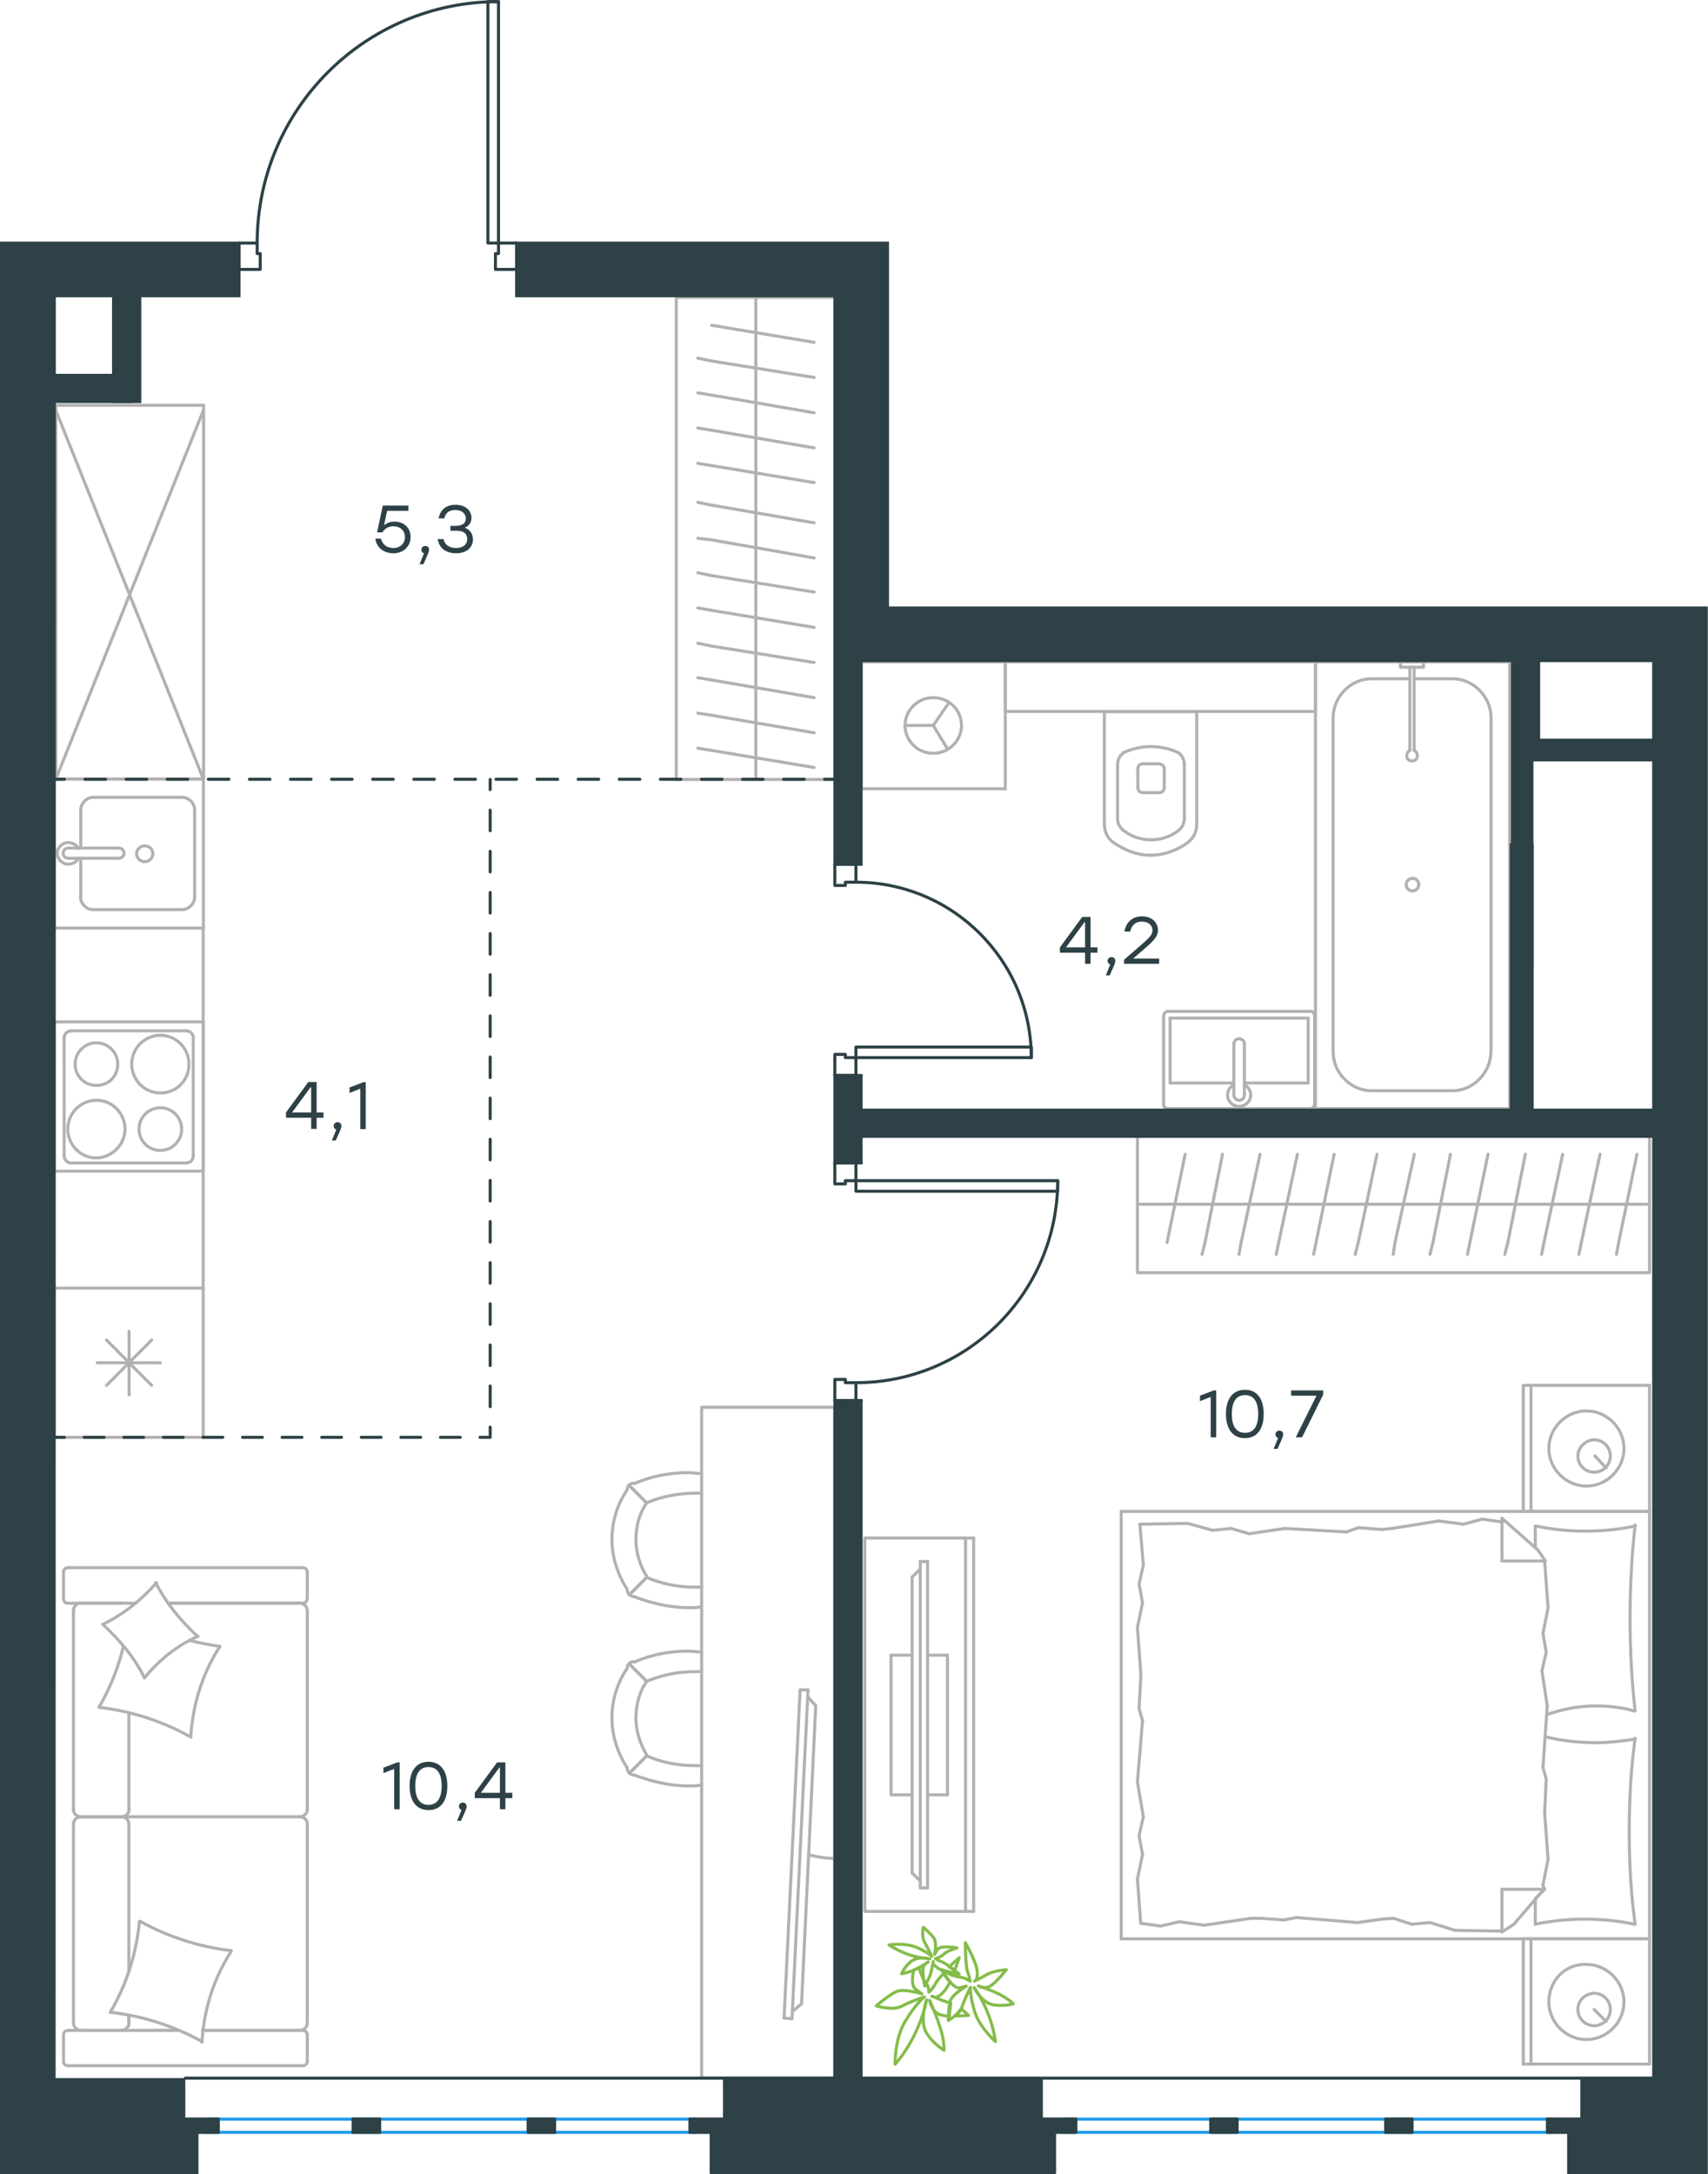 <?xml version="1.0" encoding="utf-8"?>
<!-- Generator: Adobe Illustrator 26.5.0, SVG Export Plug-In . SVG Version: 6.00 Build 0)  -->
<svg version="1.1" id="Слой_1" xmlns="http://www.w3.org/2000/svg" xmlns:xlink="http://www.w3.org/1999/xlink" x="0px" y="0px"
	 viewBox="0 0 841.5 1070.8" style="enable-background:new 0 0 841.5 1070.8;" xml:space="preserve">
<style type="text/css">
	.st0{fill:none;stroke:#B2B1B0;stroke-width:1.5;stroke-linecap:round;stroke-linejoin:round;stroke-miterlimit:22.926;}
	.st1{fill:none;stroke:#1D9CEB;stroke-width:1.5;stroke-linecap:round;stroke-linejoin:round;stroke-miterlimit:22.926;}
	.st2{fill:none;stroke:#2D4146;stroke-width:1.5;stroke-linecap:round;stroke-linejoin:round;stroke-miterlimit:22.926;}
	.st3{fill:none;stroke:#2D4146;stroke-width:1.5;stroke-linecap:round;stroke-linejoin:round;}
	.st4{fill:none;stroke:#2D4146;stroke-width:1.5;stroke-linecap:round;stroke-linejoin:round;stroke-dasharray:10.123,10.123;}
	.st5{fill:none;stroke:#2D4146;stroke-width:1.5;stroke-linecap:round;stroke-linejoin:round;stroke-dasharray:9.75,9.75;}
	.st6{fill:none;stroke:#2D4146;stroke-width:1.5;stroke-linecap:round;stroke-linejoin:round;stroke-dasharray:10.13,10.13;}
	.st7{fill:#2D4146;}
	.st8{fill:none;stroke:#84BC4A;stroke-width:1.5;stroke-linecap:round;stroke-linejoin:round;stroke-miterlimit:22.926;}
</style>
<g>
	<line class="st0" x1="812.7" y1="954.9" x2="812.7" y2="1016.6"/>
	<line class="st0" x1="750.5" y1="1016.6" x2="750.5" y2="954.9"/>
	<line class="st0" x1="750.5" y1="954.9" x2="812.7" y2="954.9"/>
	<line class="st0" x1="812.7" y1="1016.6" x2="750.5" y2="1016.6"/>
	<line class="st0" x1="785.4" y1="989.7" x2="791.3" y2="995.6"/>
	<line class="st0" x1="754.3" y1="1016.6" x2="754.3" y2="954.9"/>
	<path class="st0" d="M763.1,986c0,10.1,8.4,18.5,18.5,18.5s18.5-8.4,18.5-18.5s-8.4-18.5-18.5-18.5
		C771.1,967.1,763.1,975.5,763.1,986z"/>
	<path class="st0" d="M777.4,989.7c0,4.6,3.8,8,8,8c4.6,0,8-3.8,8-8c0-4.6-3.8-8-8-8C781.2,981.8,777.4,985.1,777.4,989.7z"/>
	<line class="st0" x1="812.7" y1="744.4" x2="812.7" y2="954.9"/>
	<line class="st0" x1="756.4" y1="762.2" x2="756.4" y2="751.6"/>
	<line class="st0" x1="761" y1="930.5" x2="740" y2="930.5"/>
	<line class="st0" x1="756.4" y1="935.1" x2="761" y2="930.5"/>
	<line class="st0" x1="552.4" y1="744.4" x2="812.7" y2="744.4"/>
	<line class="st0" x1="740" y1="951.5" x2="740" y2="930.5"/>
	<line class="st0" x1="812.7" y1="954.9" x2="552.4" y2="954.9"/>
	<line class="st0" x1="740" y1="747.8" x2="757.6" y2="763.3"/>
	<line class="st0" x1="757.6" y1="763.3" x2="761.4" y2="768.8"/>
	<line class="st0" x1="756.4" y1="947.7" x2="756.4" y2="935.5"/>
	<line class="st0" x1="761" y1="768.8" x2="740" y2="768.8"/>
	<line class="st0" x1="761" y1="930.1" x2="745.9" y2="947.7"/>
	<line class="st0" x1="745.9" y1="947.7" x2="740" y2="951.5"/>
	<line class="st0" x1="740" y1="747.8" x2="740" y2="768.8"/>
	<line class="st0" x1="561.2" y1="841.5" x2="562.1" y2="825.1"/>
	<line class="st0" x1="563.3" y1="894.8" x2="560.4" y2="877.6"/>
	<line class="st0" x1="562.9" y1="913.3" x2="561.2" y2="904.1"/>
	<line class="st0" x1="561.2" y1="904.1" x2="563.3" y2="894.8"/>
	<line class="st0" x1="562.9" y1="847.4" x2="561.2" y2="841.5"/>
	<line class="st0" x1="560.4" y1="877.6" x2="562.9" y2="847.4"/>
	<line class="st0" x1="562" y1="947.3" x2="560.4" y2="925.5"/>
	<line class="st0" x1="560.4" y1="925.5" x2="562.9" y2="913.3"/>
	<line class="st0" x1="563.3" y1="770.9" x2="561.6" y2="750.7"/>
	<line class="st0" x1="562.9" y1="789.4" x2="561.2" y2="780.1"/>
	<line class="st0" x1="561.2" y1="780.1" x2="563.3" y2="770.9"/>
	<line class="st0" x1="562.1" y1="825.1" x2="560.4" y2="801.6"/>
	<line class="st0" x1="560.4" y1="801.6" x2="562.9" y2="789.4"/>
	<line class="st0" x1="552.4" y1="744.4" x2="552.4" y2="954.9"/>
	<path class="st0" d="M805.6,842.7c-1.7-15.1-2.5-30.2-2.5-45.8c0-15.1,0.8-30.7,2.5-45.8"/>
	<path class="st0" d="M762,844.5c8.4-2.9,15.9-4.3,24.7-4.3c6.3,0,12.6,0.8,18.5,2.5"/>
	<path class="st0" d="M805.6,751.6c-8,1.7-16.4,2.5-24.4,2.5c-8.4,0-16.4-0.8-24.4-2.5"/>
	<path class="st0" d="M805.6,856.6c-6.3,0.8-12.6,1.7-18.5,1.7c-8.8,0-17.2-0.8-25.7-2.9"/>
	<line class="st0" x1="686.6" y1="944.8" x2="680.7" y2="945.2"/>
	<line class="st0" x1="704.6" y1="946.9" x2="695.4" y2="947.7"/>
	<line class="st0" x1="695.4" y1="947.7" x2="686.6" y2="944.8"/>
	<line class="st0" x1="740" y1="951.1" x2="716.8" y2="950.7"/>
	<line class="st0" x1="716.8" y1="950.7" x2="704.6" y2="946.9"/>
	<line class="st0" x1="632.7" y1="945.6" x2="621.4" y2="944.8"/>
	<line class="st0" x1="680.7" y1="945.2" x2="668.9" y2="946.9"/>
	<line class="st0" x1="638.6" y1="944.4" x2="632.7" y2="945.6"/>
	<line class="st0" x1="668.9" y1="946.9" x2="638.6" y2="944.4"/>
	<line class="st0" x1="621.4" y1="944.8" x2="616.3" y2="944.8"/>
	<line class="st0" x1="581" y1="946.5" x2="571.7" y2="948.6"/>
	<line class="st0" x1="571.7" y1="948.6" x2="562.5" y2="947.3"/>
	<line class="st0" x1="616.3" y1="944.8" x2="593.2" y2="948.2"/>
	<line class="st0" x1="593.2" y1="948.2" x2="581" y2="946.5"/>
	<line class="st0" x1="615.5" y1="755.4" x2="621.4" y2="754.5"/>
	<line class="st0" x1="597.4" y1="753.7" x2="606.6" y2="752.8"/>
	<line class="st0" x1="606.6" y1="752.8" x2="615.5" y2="755.4"/>
	<line class="st0" x1="561.6" y1="750.7" x2="585.2" y2="750.3"/>
	<line class="st0" x1="585.2" y1="750.3" x2="597.4" y2="753.7"/>
	<line class="st0" x1="669.3" y1="752.4" x2="680.7" y2="753.3"/>
	<line class="st0" x1="621.4" y1="754.5" x2="633.1" y2="752.8"/>
	<line class="st0" x1="663.4" y1="754.5" x2="669.3" y2="752.4"/>
	<line class="st0" x1="633.1" y1="752.8" x2="663.4" y2="754.5"/>
	<line class="st0" x1="680.7" y1="753.3" x2="685.7" y2="752.8"/>
	<line class="st0" x1="739.5" y1="749.5" x2="740.4" y2="749.5"/>
	<line class="st0" x1="721" y1="750.7" x2="730.3" y2="748.2"/>
	<line class="st0" x1="730.3" y1="748.2" x2="739.5" y2="749.5"/>
	<line class="st0" x1="685.7" y1="752.8" x2="708.8" y2="749.1"/>
	<line class="st0" x1="708.8" y1="749.1" x2="721" y2="750.7"/>
	<path class="st0" d="M805.6,947.7c-2.1-15.1-2.9-30.2-2.9-45.8c0-15.1,0.8-30.7,2.9-45.8"/>
	<path class="st0" d="M756.4,947.7c8-1.7,16.4-2.5,24.4-2.5c8.4,0,16.4,0.8,24.4,2.5"/>
	<line class="st0" x1="761.8" y1="876.3" x2="761" y2="892.7"/>
	<line class="st0" x1="759.7" y1="823" x2="762.3" y2="840.2"/>
	<line class="st0" x1="760.2" y1="804.5" x2="761.8" y2="813.7"/>
	<line class="st0" x1="761.8" y1="813.7" x2="759.7" y2="823"/>
	<line class="st0" x1="760.2" y1="870.5" x2="761.8" y2="876.3"/>
	<line class="st0" x1="762.3" y1="840.2" x2="760.2" y2="870.5"/>
	<line class="st0" x1="761" y1="768.8" x2="762.7" y2="791.9"/>
	<line class="st0" x1="762.7" y1="791.9" x2="760.2" y2="804.5"/>
	<line class="st0" x1="760.2" y1="928.4" x2="760.6" y2="930.5"/>
	<line class="st0" x1="761" y1="892.7" x2="762.7" y2="915.8"/>
	<line class="st0" x1="762.7" y1="915.8" x2="760.2" y2="928.4"/>
	<line class="st0" x1="812.7" y1="682.3" x2="812.7" y2="744.4"/>
	<line class="st0" x1="750.5" y1="744.4" x2="750.5" y2="682.3"/>
	<line class="st0" x1="750.9" y1="682.3" x2="812.7" y2="682.3"/>
	<line class="st0" x1="812.7" y1="744.4" x2="750.9" y2="744.4"/>
	<line class="st0" x1="785.8" y1="717.1" x2="791.3" y2="723"/>
	<line class="st0" x1="754.3" y1="744.4" x2="754.3" y2="682.3"/>
	<path class="st0" d="M763.1,713.4c0,10.1,8.4,18.5,18.5,18.5s18.5-8.4,18.5-18.5s-8.4-18.5-18.5-18.5S763.1,703.3,763.1,713.4z"/>
	<path class="st0" d="M777.4,717.1c0,4.6,3.8,8,8,8c4.6,0,8-3.8,8-8c0-4.6-3.8-8-8-8C781.2,709.2,777.4,712.9,777.4,717.1z"/>
</g>
<g>
	<g>
		<line class="st0" x1="475.7" y1="941.4" x2="475.7" y2="757.5"/>
		<polyline class="st0" points="479.7,757.5 426.1,757.5 426.1,941.4 479.7,941.4 		"/>
		<line class="st0" x1="479.7" y1="941.4" x2="479.7" y2="757.5"/>
	</g>
	<g>
		<polyline class="st0" points="449.4,815.2 439,815.2 439,884 449.4,884 		"/>
		<line class="st0" x1="457" y1="884" x2="466.8" y2="884"/>
		<line class="st0" x1="466.8" y1="884" x2="466.8" y2="815.2"/>
		<line class="st0" x1="466.8" y1="815.2" x2="457" y2="815.2"/>
		<line class="st0" x1="457" y1="929.8" x2="453.4" y2="929.8"/>
		<line class="st0" x1="449.4" y1="776.7" x2="453.4" y2="772.8"/>
		<line class="st0" x1="453.4" y1="926.4" x2="449.4" y2="922.5"/>
		<line class="st0" x1="453.4" y1="769.1" x2="453.4" y2="929.8"/>
		<line class="st0" x1="457" y1="929.8" x2="457" y2="769.1"/>
		<line class="st0" x1="457" y1="769.1" x2="453.4" y2="769.1"/>
		<line class="st0" x1="449.4" y1="922.5" x2="449.4" y2="776.7"/>
	</g>
</g>
<g>
	<line class="st0" x1="560.4" y1="593.1" x2="663.5" y2="593.1"/>
	<line class="st0" x1="647.2" y1="617.8" x2="648.4" y2="611.9"/>
	<line class="st0" x1="648.4" y1="611.9" x2="657.3" y2="568.5"/>
	<line class="st0" x1="628.8" y1="617.8" x2="630" y2="611.9"/>
	<line class="st0" x1="630" y1="611.9" x2="639.2" y2="568.5"/>
	<line class="st0" x1="610.4" y1="617.8" x2="611.5" y2="611.9"/>
	<line class="st0" x1="611.5" y1="611.9" x2="620.8" y2="568.5"/>
	<line class="st0" x1="592.2" y1="617.8" x2="593.7" y2="611.9"/>
	<line class="st0" x1="593.7" y1="611.9" x2="602.3" y2="568.5"/>
	<line class="st0" x1="575" y1="611.9" x2="583.9" y2="568.5"/>
	<rect x="560.4" y="559.7" class="st0" width="252.3" height="67.1"/>
	<line class="st0" x1="663.5" y1="593.1" x2="812.7" y2="593.1"/>
	<line class="st0" x1="796.4" y1="617.8" x2="797.5" y2="611.9"/>
	<line class="st0" x1="797.5" y1="611.9" x2="806.5" y2="568.5"/>
	<line class="st0" x1="777.9" y1="617.8" x2="779.1" y2="611.9"/>
	<line class="st0" x1="779.1" y1="611.9" x2="788.3" y2="568.5"/>
	<line class="st0" x1="759.5" y1="617.8" x2="760.7" y2="611.9"/>
	<line class="st0" x1="760.7" y1="611.9" x2="769.9" y2="568.5"/>
	<line class="st0" x1="741.4" y1="617.8" x2="742.9" y2="611.9"/>
	<line class="st0" x1="742.9" y1="611.9" x2="751.5" y2="568.5"/>
	<line class="st0" x1="723" y1="617.8" x2="724.2" y2="611.9"/>
	<line class="st0" x1="724.2" y1="611.9" x2="733.1" y2="568.5"/>
	<line class="st0" x1="704.5" y1="617.8" x2="706" y2="611.9"/>
	<line class="st0" x1="706" y1="611.9" x2="714.6" y2="568.5"/>
	<line class="st0" x1="686.4" y1="617.8" x2="687.3" y2="611.9"/>
	<line class="st0" x1="687.3" y1="611.9" x2="696.8" y2="568.5"/>
	<line class="st0" x1="669.2" y1="611.9" x2="678.4" y2="568.5"/>
	<line class="st0" x1="667.7" y1="617.8" x2="669.2" y2="611.9"/>
</g>
<g>
	<rect x="345.7" y="693.1" class="st0" width="65.5" height="330.4"/>
	<path class="st0" d="M318.6,828.1c-3.7,5.3-5.3,11.7-5.3,18.1c0,6.4,2.1,12.8,5.3,18.1"/>
	<path class="st0" d="M345.7,813.7c-2.1,0-4.3-0.5-6.4-0.5c-9.1,0-18.1,1.6-26.6,5.3"/>
	<path class="st0" d="M312.7,874.3c8.5,3.2,17.6,5.3,26.6,5.3c2.1,0,4.3,0,6.4-0.5"/>
	<path class="st0" d="M345.7,823.3c-1.1,0-2.1,0-3.2,0c-8,0-16.5,1.6-24,4.8"/>
	<path class="st0" d="M318.6,864.8c7.5,3.2,15.4,4.8,24,4.8c1.1,0,2.1,0,3.2,0"/>
	<path class="st0" d="M309,821.7c-4.8,6.9-7.5,15.4-7.5,24.5c0,8.5,2.7,17,7.5,24.5"/>
	<line class="st0" x1="318.6" y1="828.1" x2="310.1" y2="819.6"/>
	<line class="st0" x1="318.6" y1="864.8" x2="310.1" y2="873.3"/>
	<line class="st0" x1="318.6" y1="828.1" x2="310.1" y2="819.6"/>
	<line class="st0" x1="318.6" y1="864.8" x2="310.1" y2="873.3"/>
	<path class="st0" d="M309,870.6c0,2.1,1.6,3.7,3.7,3.7"/>
	<path class="st0" d="M312.7,818.5c-2.1-0.4-3.7,1.1-3.7,3.2"/>
	<path class="st0" d="M318.6,740.2c-3.7,5.3-5.3,11.7-5.3,18.1c0,6.4,2.1,12.8,5.3,18.1"/>
	<path class="st0" d="M345.7,725.8c-2.1,0-4.3-0.5-6.4-0.5c-9.1,0-18.1,1.6-26.6,5.3"/>
	<path class="st0" d="M312.7,786.5c8.5,3.2,17.6,5.3,26.6,5.3c2.1,0,4.3,0,6.4-0.5"/>
	<path class="st0" d="M345.7,735.4c-1.1,0-2.1,0-3.2,0c-8,0-16.5,1.6-24,4.8"/>
	<path class="st0" d="M318.6,776.9c7.5,3.2,15.4,4.8,24,4.8c1.1,0,2.1,0,3.2,0"/>
	<path class="st0" d="M309,733.8c-4.8,6.9-7.5,15.4-7.5,24.5c0,8.5,2.7,17,7.5,24.5"/>
	<line class="st0" x1="318.6" y1="740.2" x2="310.1" y2="731.7"/>
	<line class="st0" x1="318.6" y1="776.9" x2="310.1" y2="785.4"/>
	<line class="st0" x1="318.6" y1="740.2" x2="310.1" y2="731.7"/>
	<line class="st0" x1="318.6" y1="776.9" x2="310.1" y2="785.4"/>
	<path class="st0" d="M309,782.7c0,2.1,1.6,3.7,3.7,3.7"/>
	<path class="st0" d="M312.7,730.6c-2.1-0.4-3.7,1.1-3.7,3.2"/>
</g>
<g>
	<line class="st0" x1="63.5" y1="970.4" x2="63.5" y2="898.2"/>
	<line class="st0" x1="151.4" y1="774.3" x2="151.4" y2="787.5"/>
	<line class="st0" x1="151.4" y1="793.3" x2="151.4" y2="891.4"/>
	<line class="st0" x1="87.8" y1="1000" x2="67.2" y2="1000"/>
	<line class="st0" x1="147.7" y1="1000" x2="99.8" y2="1000"/>
	<line class="st0" x1="147.7" y1="789.6" x2="82.9" y2="789.6"/>
	<line class="st0" x1="60.2" y1="894.8" x2="39.6" y2="894.8"/>
	<line class="st0" x1="63.5" y1="891.4" x2="63.5" y2="843.7"/>
	<line class="st0" x1="31.3" y1="1015.3" x2="31.3" y2="1002.2"/>
	<line class="st0" x1="39.6" y1="894.8" x2="60.2" y2="894.8"/>
	<line class="st0" x1="36.2" y1="793.3" x2="36.2" y2="891.4"/>
	<line class="st0" x1="82.9" y1="789.6" x2="149.2" y2="789.6"/>
	<line class="st0" x1="151.4" y1="898.2" x2="151.4" y2="996.3"/>
	<line class="st0" x1="151.4" y1="1002.2" x2="151.4" y2="1015.3"/>
	<line class="st0" x1="63.5" y1="996.3" x2="63.5" y2="992.6"/>
	<line class="st0" x1="33.8" y1="1000" x2="87.8" y2="1000"/>
	<line class="st0" x1="63.5" y1="996.3" x2="63.5" y2="992.6"/>
	<line class="st0" x1="39.6" y1="1000" x2="60.2" y2="1000"/>
	<line class="st0" x1="39.6" y1="894.8" x2="60.2" y2="894.8"/>
	<line class="st0" x1="36.2" y1="898.2" x2="36.2" y2="996.3"/>
	<line class="st0" x1="99.8" y1="1000" x2="149.2" y2="1000"/>
	<line class="st0" x1="33.8" y1="772.1" x2="149.2" y2="772.1"/>
	<line class="st0" x1="31.3" y1="787.5" x2="31.3" y2="774.3"/>
	<line class="st0" x1="66.8" y1="789.6" x2="33.8" y2="789.6"/>
	<line class="st0" x1="60.2" y1="894.8" x2="147.7" y2="894.8"/>
	<line class="st0" x1="60.2" y1="789.6" x2="39.6" y2="789.6"/>
	<path class="st0" d="M33.8,1000c-1.8,0-2.5,1.2-2.5,2.1"/>
	<path class="st0" d="M149.2,789.6c1.5,0,2.1-1.2,2.1-2.1"/>
	<path class="st0" d="M31.3,787.5c0,1.5,1.2,2.1,2.1,2.1"/>
	<path class="st0" d="M63.5,898.2c0-1.7-1.5-3.4-3.7-3.4"/>
	<path class="st0" d="M39.6,789.6c-1.7,0-3.4,1.5-3.4,3.7"/>
	<path class="st0" d="M36.2,996.3c0,1.8,1.5,3.7,3.7,3.7"/>
	<path class="st0" d="M151.4,898.2c0-1.7-1.5-3.4-3.7-3.4"/>
	<path class="st0" d="M39.9,894.8c-1.8,0-3.7,1.4-3.7,3.4"/>
	<path class="st0" d="M147.7,894.8c1.8,0,3.7-1.5,3.7-3.7"/>
	<path class="st0" d="M31.3,1015.3c0,1.5,1.2,2.1,2.2,2.1h115.7c1.5,0,2.2-1.2,2.2-2.1"/>
	<path class="st0" d="M36.2,891.4c0,1.7,1.5,3.4,3.7,3.4"/>
	<path class="st0" d="M151.4,774.3c0-1.5-1.2-2.1-2.1-2.1"/>
	<path class="st0" d="M147.7,1000c1.8,0,3.7-1.5,3.7-3.7"/>
	<path class="st0" d="M151.4,1002.2c0-1.5-1.2-2.1-2.1-2.1"/>
	<path class="st0" d="M151.4,793.3c0-1.8-1.5-3.7-3.7-3.7"/>
	<path class="st0" d="M59.5,1000c2,0,4.1-1.5,4.1-3.7"/>
	<path class="st0" d="M59.9,894.8c1.8,0,3.7-1.4,3.7-3.4"/>
	<path class="st0" d="M33.8,772.1c-1.8,0-2.5,1.2-2.5,2.1"/>
	<path class="st0" d="M69.1,946.3c13.8,7.7,29.2,12.6,44.8,14.4"/>
	<path class="st0" d="M76.7,779.5c5.2,10.1,12.3,18.7,20.6,26.4"/>
	<path class="st0" d="M97.6,805.9c-10.1,4.3-19.3,11.7-26.4,20.5"/>
	<path class="st0" d="M113.9,961.1c-8.6,13.2-13.5,28.8-14.4,44.8"/>
	<path class="st0" d="M93.6,855.3c-13.8-7.7-29.2-12.6-44.8-14.4"/>
	<path class="st0" d="M48.8,840.8c5.5-9.5,9.5-19.3,12-30.1"/>
	<path class="st0" d="M108.4,810.8C99.8,824,94.9,839.6,94,855.6"/>
	<path class="st0" d="M99.5,1005.5c-13.8-7.7-29.2-12.6-44.8-14.4"/>
	<path class="st0" d="M54.3,991.1c8-13.5,12.9-28.8,14.4-44.8"/>
	<path class="st0" d="M71.2,826.4c-4.9-10.1-12.3-18.7-20.6-26.4"/>
	<path class="st0" d="M93.6,808c4.6,1.2,9.8,2.1,14.4,2.8"/>
	<path class="st0" d="M50.7,800c10.1-4.9,19-12,26.4-20.5"/>
</g>
<g>
	<path class="st0" d="M398.4,913.5c4.3,1.1,8.6,1.8,12.8,1.8"/>
	<line class="st0" x1="390.2" y1="994.3" x2="398.1" y2="832.3"/>
	<line class="st0" x1="394.2" y1="832.3" x2="386.3" y2="993.9"/>
	<line class="st0" x1="386.3" y1="993.9" x2="390.2" y2="994.3"/>
	<line class="st0" x1="401.9" y1="840.1" x2="394.9" y2="986.9"/>
	<line class="st0" x1="398" y1="835.8" x2="401.9" y2="840.1"/>
	<line class="st0" x1="394.9" y1="986.9" x2="390.3" y2="990.8"/>
	<line class="st0" x1="394.2" y1="832.3" x2="398.1" y2="832.3"/>
</g>
<g>
	<line class="st0" x1="100.1" y1="634.4" x2="100.1" y2="707.9"/>
	<line class="st0" x1="63.6" y1="655.7" x2="63.6" y2="687"/>
	<line class="st0" x1="52.5" y1="682.3" x2="74.7" y2="660"/>
	<line class="st0" x1="52.5" y1="660" x2="74.7" y2="682.3"/>
	<line class="st0" x1="47.9" y1="671.2" x2="79" y2="671.2"/>
	<line class="st0" x1="100.1" y1="707.9" x2="26.7" y2="707.9"/>
	<line class="st0" x1="26.7" y1="634.4" x2="26.7" y2="707.9"/>
	<line class="st0" x1="100.1" y1="634.4" x2="26.7" y2="634.4"/>
</g>
<g>
	<rect x="26.7" y="383.7" class="st0" width="73.5" height="73.4"/>
	<line class="st0" x1="58.6" y1="417.7" x2="34" y2="417.7"/>
	<line class="st0" x1="39.8" y1="422.7" x2="39.8" y2="441.9"/>
	<line class="st0" x1="95.9" y1="441.9" x2="95.9" y2="398.8"/>
	<line class="st0" x1="39.8" y1="398.8" x2="39.8" y2="417.7"/>
	<line class="st0" x1="89.7" y1="392.7" x2="45.9" y2="392.7"/>
	<line class="st0" x1="34" y1="422.7" x2="58.6" y2="422.7"/>
	<line class="st0" x1="45.9" y1="448" x2="89.7" y2="448"/>
	<path class="st0" d="M58.6,417.7L58.6,417.7c1.4,0,2.5,1.1,2.5,2.5s-1.1,2.5-2.5,2.5"/>
	<path class="st0" d="M45.9,448c-3.3,0-6.2-2.9-6.2-6.1"/>
	<path class="st0" d="M38.7,422.7c-1.1,1.8-2.9,2.9-5.1,2.9c-2.9,0-5.4-2.5-5.4-5.3c0-2.9,2.5-5.3,5.4-5.3c2.2,0,4,1.1,5.1,2.9"/>
	<path class="st0" d="M89.7,392.7c3.3,0,6.2,2.9,6.2,6.1"/>
	<path class="st0" d="M39.8,398.8c0-3.2,2.9-6.1,6.2-6.1"/>
	<path class="st0" d="M95.9,441.9c0,3.2-2.9,6.1-6.2,6.1"/>
	<path class="st0" d="M34,422.7h-0.4c-1.4,0-2.5-1.1-2.5-2.5s1.1-2.5,2.5-2.5H34"/>
	<path class="st0" d="M71.3,416.6c-2.2,0-4,1.8-4,3.9s1.8,3.9,4,3.9s4-1.8,4-3.9C75.3,418,73.4,416.6,71.3,416.6z"/>
</g>
<g>
	<path class="st0" d="M58,524.1c0-5.8-4.7-10.5-10.5-10.5S37,518.3,37,524.1s4.7,10.5,10.5,10.5S58,530.3,58,524.1z"/>
	<path class="st0" d="M61.6,556.1c0-7.6-6.1-14.2-14.1-14.2c-7.6,0-14.1,6.2-14.1,14.2c0,7.6,6.1,14.2,14.1,14.2
		C55.1,570.2,61.6,563.7,61.6,556.1z"/>
	<path class="st0" d="M89.5,556.1c0-5.8-4.7-10.5-10.5-10.5s-10.5,4.7-10.5,10.5s4.7,10.5,10.5,10.5S89.5,561.9,89.5,556.1z"/>
	<path class="st0" d="M93.1,524.1c0-7.6-6.1-14.2-14.1-14.2c-7.6,0-14.1,6.2-14.1,14.2c0,7.6,6.1,14.2,14.1,14.2
		S93.1,532.1,93.1,524.1z"/>
	<line class="st0" x1="31.6" y1="569.1" x2="31.6" y2="511.4"/>
	<line class="st0" x1="92" y1="572.8" x2="34.9" y2="572.8"/>
	<line class="st0" x1="95.2" y1="511.4" x2="95.2" y2="569.1"/>
	<line class="st0" x1="34.9" y1="507.7" x2="92" y2="507.7"/>
	<path class="st0" d="M95.2,569.1L95.2,569.1c0,2.2-1.4,3.6-3.3,3.6"/>
	<path class="st0" d="M31.6,511.4L31.6,511.4c0-2.2,1.4-3.6,3.3-3.6"/>
	<path class="st0" d="M34.9,572.8L34.9,572.8c-1.8,0-3.3-1.8-3.3-3.6"/>
	<path class="st0" d="M92,507.7L92,507.7c1.8,0,3.3,1.8,3.3,3.6"/>
	<rect x="26.7" y="503.3" class="st0" width="73.4" height="73.5"/>
</g>
<line class="st0" x1="100.1" y1="634.4" x2="100.1" y2="457"/>
<g>
	<line class="st0" x1="372.4" y1="146.5" x2="372.4" y2="243.5"/>
	<line class="st0" x1="343.8" y1="228.2" x2="350.6" y2="229.3"/>
	<line class="st0" x1="350.6" y1="229.3" x2="401.1" y2="237.7"/>
	<line class="st0" x1="343.8" y1="210.8" x2="350.6" y2="211.9"/>
	<line class="st0" x1="350.6" y1="211.9" x2="401.1" y2="220.6"/>
	<line class="st0" x1="343.8" y1="193.5" x2="350.6" y2="194.6"/>
	<line class="st0" x1="350.6" y1="194.6" x2="401.1" y2="203.3"/>
	<line class="st0" x1="343.8" y1="176.4" x2="350.6" y2="177.8"/>
	<line class="st0" x1="350.6" y1="177.8" x2="401.1" y2="185.9"/>
	<line class="st0" x1="350.6" y1="160.2" x2="401.1" y2="168.6"/>
	<rect x="333.2" y="146.5" class="st0" width="78.1" height="237.4"/>
	<line class="st0" x1="372.4" y1="243.5" x2="372.4" y2="383.9"/>
	<line class="st0" x1="343.8" y1="368.5" x2="350.6" y2="369.6"/>
	<line class="st0" x1="350.6" y1="369.6" x2="401.1" y2="378"/>
	<line class="st0" x1="343.8" y1="351.2" x2="350.6" y2="352.3"/>
	<line class="st0" x1="350.6" y1="352.3" x2="401.1" y2="360.9"/>
	<line class="st0" x1="343.8" y1="333.8" x2="350.6" y2="334.9"/>
	<line class="st0" x1="350.6" y1="334.9" x2="401.1" y2="343.6"/>
	<line class="st0" x1="343.8" y1="316.8" x2="350.6" y2="318.2"/>
	<line class="st0" x1="350.6" y1="318.2" x2="401.1" y2="326.3"/>
	<line class="st0" x1="343.8" y1="299.4" x2="350.6" y2="300.6"/>
	<line class="st0" x1="350.6" y1="300.6" x2="401.1" y2="309"/>
	<line class="st0" x1="343.8" y1="282.1" x2="350.6" y2="283.5"/>
	<line class="st0" x1="350.6" y1="283.5" x2="401.1" y2="291.6"/>
	<line class="st0" x1="343.8" y1="265.1" x2="350.6" y2="265.9"/>
	<line class="st0" x1="350.6" y1="265.9" x2="401.1" y2="274.8"/>
	<line class="st0" x1="350.6" y1="248.8" x2="401.1" y2="257.5"/>
	<line class="st0" x1="343.8" y1="247.4" x2="350.6" y2="248.8"/>
</g>
<g>
	<rect x="27.5" y="199.6" class="st0" width="72.8" height="184.1"/>
	<line class="st0" x1="27.5" y1="383.7" x2="100.2" y2="202.1"/>
	<line class="st0" x1="27.5" y1="202.1" x2="100.2" y2="383.7"/>
</g>
<g>
	<line class="st0" x1="590" y1="350.5" x2="544.1" y2="350.5"/>
	<g>
		<line class="st0" x1="589.6" y1="406" x2="589.6" y2="350.5"/>
		<line class="st0" x1="550.6" y1="376.7" x2="550.6" y2="403"/>
		<line class="st0" x1="583.5" y1="403" x2="583.5" y2="376.7"/>
		<line class="st0" x1="560.6" y1="378.3" x2="560.6" y2="387.9"/>
		<line class="st0" x1="573.6" y1="387.9" x2="573.6" y2="378.3"/>
		<line class="st0" x1="571.1" y1="376.2" x2="563.1" y2="376.2"/>
		<line class="st0" x1="544.1" y1="350.5" x2="544.1" y2="406"/>
		<line class="st0" x1="563.1" y1="390.4" x2="571.1" y2="390.4"/>
		<path class="st0" d="M548.1,414.6c5.5,4,12,6.6,18.5,6.6c0,0,0,0,0.5,0"/>
		<path class="st0" d="M563.1,376.2c-1.5,0-2.5,1-2.5,2.5"/>
		<path class="st0" d="M553.6,370.7c-2,1.5-3,3.5-3,6.1"/>
		<path class="st0" d="M560.6,387.9c0,1.5,1,2.5,2.5,2.5"/>
		<path class="st0" d="M553.6,409.1c4,3,8.5,4.5,13.5,4.5"/>
		<path class="st0" d="M571.1,390.4c1.5,0,2.5-1,2.5-2.5"/>
		<path class="st0" d="M573.6,378.8c0-1.5-1-2.5-2.5-2.5"/>
		<path class="st0" d="M583.5,376.7c0-2.5-1-4.5-3-6.1"/>
		<path class="st0" d="M580.5,370.7c-4-2-9-3-13.5-3s-9,1-13.5,3"/>
		<path class="st0" d="M580.5,409.1c2-1.5,3-3.5,3-6.1"/>
		<path class="st0" d="M566.7,421.2L566.7,421.2c7,0,13.5-2.5,19-6.6"/>
		<path class="st0" d="M544.1,406c0,3.5,1.5,6.6,4,8.6"/>
		<path class="st0" d="M585.6,414.6c2.5-2,4-5.1,4-8.6"/>
		<path class="st0" d="M567.1,413.6L567.1,413.6c5,0,9.5-1.5,13.5-4.5"/>
		<path class="st0" d="M550.6,403c0,2.5,1,4.5,3,6.1"/>
	</g>
	<rect x="495.3" y="326" class="st0" width="152.8" height="24.4"/>
</g>
<g>
	<line class="st0" x1="644.5" y1="501.4" x2="644.5" y2="533.4"/>
	<line class="st0" x1="644.5" y1="533.4" x2="613.1" y2="533.4"/>
	<line class="st0" x1="607.9" y1="533.4" x2="576.5" y2="533.4"/>
	<line class="st0" x1="576.5" y1="501.4" x2="644.5" y2="501.4"/>
	<line class="st0" x1="576.5" y1="533.4" x2="576.5" y2="501.4"/>
	<line class="st0" x1="575.5" y1="546" x2="645.5" y2="546"/>
	<line class="st0" x1="573.3" y1="500.6" x2="573.3" y2="543.5"/>
	<line class="st0" x1="645.5" y1="498.1" x2="575.5" y2="498.1"/>
	<line class="st0" x1="647.7" y1="543.5" x2="647.7" y2="500.6"/>
	<path class="st0" d="M647.7,500.6c0-1.5-0.9-2.5-2.2-2.5"/>
	<path class="st0" d="M575.5,498.1c-1.3,0-2.2,1-2.2,2.5"/>
	<path class="st0" d="M573.2,543.5c0,1.5,0.9,2.5,2.2,2.5"/>
	<path class="st0" d="M645.5,546c0.9,0,2.2-1,2.2-2.5"/>
	<line class="st0" x1="607.9" y1="514.2" x2="607.9" y2="538.9"/>
	<line class="st0" x1="613.1" y1="538.9" x2="613.1" y2="514.2"/>
	<path class="st0" d="M607.9,514.2L607.9,514.2c0-1.4,1.1-2.6,2.6-2.6c1.4,0,2.6,1.1,2.6,2.5l0,0"/>
	<path class="st0" d="M613.1,534.3c1.9,0.9,3.1,2.9,3.1,5c0,3.1-2.6,5.6-5.7,5.6c-3.2,0-5.7-2.5-5.7-5.6c0-2.1,1.2-4.1,3.1-5"/>
	<path class="st0" d="M613.1,538.9c0,0.1,0,0.2,0,0.4c0,1.4-1.2,2.6-2.6,2.6c-1.4,0-2.6-1.2-2.6-2.6c0-0.1,0-0.2,0-0.4"/>
</g>
<g>
	<line class="st0" x1="697.5" y1="334.3" x2="715.6" y2="334.3"/>
	<line class="st0" x1="675.7" y1="334.3" x2="694.6" y2="334.3"/>
	<line class="st0" x1="734.6" y1="353.5" x2="734.6" y2="518"/>
	<line class="st0" x1="715.6" y1="537.2" x2="675.7" y2="537.2"/>
	<line class="st0" x1="648.1" y1="546" x2="648.1" y2="326"/>
	<line class="st0" x1="743.8" y1="546" x2="648.1" y2="546"/>
	<line class="st0" x1="656.8" y1="518" x2="656.8" y2="353.5"/>
	<line class="st0" x1="743.8" y1="326" x2="743.8" y2="546"/>
	<line class="st0" x1="648.1" y1="326" x2="743.8" y2="326"/>
	<path class="st0" d="M715.6,537.2c10.2,0,18.9-8.8,18.9-19.2"/>
	<path class="st0" d="M675.7,334.3c-10.2,0-18.9,8.8-18.9,19.2"/>
	<path class="st0" d="M656.8,518c0,10.4,8.7,19.2,18.9,19.2"/>
	<path class="st0" d="M734.6,353.5c0-10.4-8.7-19.2-18.9-19.2"/>
	<line class="st0" x1="738.2" y1="326" x2="740.7" y2="326"/>
	<line class="st0" x1="696.7" y1="328.6" x2="696.7" y2="369.6"/>
	<line class="st0" x1="694.6" y1="369.6" x2="694.6" y2="328.6"/>
	<line class="st0" x1="690" y1="326" x2="701.3" y2="326"/>
	<line class="st0" x1="701.3" y1="326" x2="701.3" y2="328.6"/>
	<line class="st0" x1="701.3" y1="328.6" x2="690" y2="328.6"/>
	<line class="st0" x1="690" y1="328.6" x2="690" y2="326"/>
	<path class="st0" d="M694.6,369.6c-1,0.5-1.5,1.6-1.5,2.6c0,1.6,1,2.6,2.6,2.6c1.5,0,2.6-1,2.6-2.6c0-1-0.5-2.1-1.5-2.6"/>
	<path class="st0" d="M695.9,432.6c-1.7,0-3.1,1.4-3.1,3.1s1.4,3.1,3.1,3.1c1.7,0,3.1-1.4,3.1-3.1
		C699,433.8,697.6,432.6,695.9,432.6z"/>
</g>
<g>
	<line class="st0" x1="424.4" y1="326" x2="424.4" y2="388.5"/>
	<g>
		<line class="st0" x1="495.3" y1="388.5" x2="424.4" y2="388.5"/>
		<line class="st0" x1="495.3" y1="344.8" x2="495.3" y2="326"/>
		<line class="st0" x1="495.3" y1="388.5" x2="495.3" y2="326"/>
		<line class="st0" x1="459.8" y1="357.3" x2="467.5" y2="346.1"/>
		<line class="st0" x1="459.8" y1="357.3" x2="445.9" y2="357.3"/>
		<line class="st0" x1="459.8" y1="357.3" x2="466.9" y2="369"/>
		<path class="st0" d="M445.9,357.3c0,7.6,6.2,13.7,13.9,13.7c7.7,0,13.9-6.2,13.9-13.7c0-7.6-6.2-13.7-13.9-13.7
			C452.4,343.5,445.9,349.7,445.9,357.3z"/>
		<line class="st0" x1="495.3" y1="326" x2="424.3" y2="326"/>
	</g>
</g>
<line class="st1" x1="524.6" y1="1043.7" x2="765.6" y2="1043.7"/>
<line class="st1" x1="523.3" y1="1050.2" x2="765.6" y2="1050.2"/>
<line class="st1" x1="102.1" y1="1043.7" x2="343.1" y2="1043.7"/>
<line class="st1" x1="100.8" y1="1050.2" x2="343.1" y2="1050.2"/>
<path class="st2" d="M508.1,520.9c0-47.7-38.7-86.4-86.4-86.4"/>
<polygon class="st2" points="411.3,436.1 416.5,436.1 416.5,434.5 421.7,434.5 421.7,425.6 411.3,425.6 "/>
<polygon class="st2" points="411.3,529.7 421.7,529.7 421.7,520.9 416.5,520.9 416.5,519.3 411.3,519.3 "/>
<rect x="421.7" y="515.7" class="st2" width="86.4" height="5.2"/>
<polyline class="st2" points="424.3,425.6 421.7,425.6 411.3,425.6 421.7,425.6 "/>
<polyline class="st2" points="424.3,529.7 421.7,529.7 411.3,529.7 421.7,529.7 "/>
<path class="st2" d="M421.7,681c54.9,0,99.4-44.5,99.4-99.4"/>
<polygon class="st2" points="411.3,679.4 416.5,679.4 416.5,681 421.7,681 421.7,689.8 411.3,689.8 "/>
<polygon class="st2" points="411.3,572.7 421.7,572.7 421.7,581.5 416.5,581.5 416.5,583.1 411.3,583.1 "/>
<rect x="421.7" y="581.5" class="st2" width="99.4" height="5.2"/>
<polyline class="st2" points="424.3,689.8 421.7,689.8 411.3,689.8 421.7,689.8 "/>
<polyline class="st2" points="424.3,572.7 421.7,572.7 411.3,572.7 421.7,572.7 "/>
<path class="st2" d="M245.6,0.8c-65.7,0-118.9,53.2-118.9,118.9"/>
<polygon class="st2" points="128.2,132.7 128.2,124.9 126.7,124.9 126.7,119.7 117.8,119.7 117.8,132.7 "/>
<polygon class="st2" points="254.5,132.7 254.5,119.7 245.6,119.7 245.6,124.9 244.1,124.9 244.1,132.7 "/>
<rect x="240.4" y="0.8" class="st2" width="5.2" height="118.9"/>
<rect x="350.4" y="1049.2" class="st2" width="169.1" height="20.8"/>
<rect x="513.1" y="1043.7" class="st2" width="16.9" height="6.5"/>
<rect x="596.5" y="1043.7" class="st2" width="13" height="6.5"/>
<rect x="762.4" y="1043.7" class="st2" width="16.9" height="6.5"/>
<rect x="682.7" y="1043.7" class="st2" width="13" height="6.5"/>
<rect x="90.6" y="1043.7" class="st2" width="16.9" height="6.5"/>
<rect x="174" y="1043.7" class="st2" width="13" height="6.5"/>
<rect x="339.9" y="1043.7" class="st2" width="16.9" height="6.5"/>
<rect x="260.2" y="1043.7" class="st2" width="13" height="6.5"/>
<g>
	<g>
		<line class="st3" x1="26.7" y1="383.8" x2="31.7" y2="383.8"/>
		<line class="st4" x1="41.9" y1="383.8" x2="401.2" y2="383.8"/>
		<line class="st3" x1="406.3" y1="383.8" x2="411.3" y2="383.8"/>
	</g>
</g>
<g>
	<g>
		<line class="st3" x1="26.7" y1="707.9" x2="31.7" y2="707.9"/>
		<line class="st5" x1="41.5" y1="707.9" x2="231.6" y2="707.9"/>
		<polyline class="st3" points="236.5,707.9 241.5,707.9 241.5,702.9 		"/>
		<line class="st6" x1="241.5" y1="692.8" x2="241.5" y2="393.9"/>
		<line class="st3" x1="241.5" y1="388.9" x2="241.5" y2="383.9"/>
	</g>
</g>
<rect x="595.8" y="1043" class="st7" width="14.4" height="7.9"/>
<rect x="682" y="1043" class="st7" width="14.4" height="7.9"/>
<rect x="173.3" y="1043" class="st7" width="14.4" height="7.9"/>
<rect x="259.5" y="1043" class="st7" width="14.4" height="7.9"/>
<polygon class="st7" points="513.8,1023.5 425,1023.5 425,689.1 410.6,689.1 410.6,1023.5 356.2,1023.5 356.2,1043 339.3,1043 
	339.3,1050.9 349.7,1050.9 349.7,1070.8 520.2,1070.8 520.2,1050.9 530.7,1050.9 530.7,1043 513.8,1043 "/>
<g>
	<path class="st7" d="M599.2,684.8v23.1h-2.7V688l-5.3,2.1v-2.7l6.8-2.6H599.2z"/>
	<path class="st7" d="M622.6,696.4c0,7.6-3.4,11.9-9.3,11.9c-5.8,0-9.3-4.3-9.3-11.9s3.5-11.9,9.3-11.9
		C619.2,684.4,622.6,688.8,622.6,696.4z M619.9,696.4c0-6.6-2.6-9.3-6.5-9.3s-6.5,2.7-6.5,9.3s2.6,9.3,6.5,9.3
		S619.9,703,619.9,696.4z"/>
	<path class="st7" d="M629.4,713.6h-1.9l2.2-5.4c-0.8-0.2-1.3-0.9-1.3-1.7c0-1.1,0.8-1.9,1.9-1.9c0.8,0,1.9,0.4,1.9,1.9
		C632.2,707.1,632.1,707.8,629.4,713.6z"/>
	<path class="st7" d="M651.9,684.8v2.1l-10.4,21h-3.1l10.2-20.5h-12.5v-2.6H651.9z"/>
</g>
<g>
	<path class="st7" d="M196.9,868v23.1h-2.7v-19.9l-5.3,2.1v-2.7l6.8-2.6L196.9,868L196.9,868z"/>
	<path class="st7" d="M220.4,879.6c0,7.6-3.4,11.9-9.3,11.9c-5.8,0-9.3-4.3-9.3-11.9s3.5-11.9,9.3-11.9
		C216.9,867.7,220.4,872,220.4,879.6z M217.6,879.6c0-6.6-2.6-9.3-6.5-9.3s-6.5,2.7-6.5,9.3s2.6,9.3,6.5,9.3
		S217.6,886.2,217.6,879.6z"/>
	<path class="st7" d="M227.1,896.8h-1.9l2.2-5.4c-0.8-0.2-1.3-0.9-1.3-1.7c0-1.1,0.8-1.9,1.9-1.9c0.8,0,1.9,0.4,1.9,1.9
		C229.9,890.3,229.8,891,227.1,896.8z"/>
	<path class="st7" d="M252.4,885.6H249v5.5h-2.7v-5.5h-12.4V883l11-15h4.1v15h3.4L252.4,885.6L252.4,885.6z M246.3,883v-12.4H246
		l-9.1,12.4H246.3z"/>
</g>
<g>
	<path class="st7" d="M159.4,550.5H156v5.5h-2.7v-5.5h-12.4v-2.6l11-15h4.1v15h3.4L159.4,550.5L159.4,550.5z M153.3,547.9v-12.4H153
		l-9.1,12.4H153.3z"/>
	<path class="st7" d="M165.4,561.7h-1.9l2.2-5.4c-0.8-0.2-1.3-0.9-1.3-1.7c0-1.1,0.8-1.9,1.9-1.9c0.8,0,1.9,0.4,1.9,1.9
		C168.2,555.2,168.1,555.9,165.4,561.7z"/>
	<path class="st7" d="M180.2,533v23.1h-2.7v-19.9l-5.3,2.1v-2.7l6.8-2.6L180.2,533L180.2,533z"/>
</g>
<line class="st2" x1="91.3" y1="1023.5" x2="814" y2="1023.5"/>
<g>
	<path class="st8" d="M455.4,983.5c0,0-4.2,3.3-9.4,12c-5.3,8.6-5,21.2-5,21.2s5.8-6.3,10.2-15.9c4.5-9.6,5.3-15.9,5.3-15.9
		s-3.3,9.7-0.5,15.5c3.1,5.8,9.1,9.4,9.1,9.4s0.3-4-1.6-10.2c-1.8-6.3-5.5-14.4-5.5-14.4s1.1,5.8,5,7c1.1,0.3,2.8,0.8,4.7,0.8
		c0.3-1.8,0.3-4.5,0.8-6.3c-0.3-0.3-0.8-0.3-0.8-0.3c-4.2-1.3-8.6-3.3-8.6-3.3s2.1,2.1,5.8-2.1c1.1-1.1,2.1-2.8,3.1-4.8
		c-1.1-1.3-2.3-3.1-3.1-4.2c-1.8,1.8-3.3,3.6-4,5c-2.1,3.6-3.3,4.2-3.3,4.2s0.3-1.8-1.1-4.2c-0.5,0.8-0.8,1.1-0.8,1.1
		s-0.3-1.6-0.8-3.6c-0.8-1.6-1.6-3.3-2.1-5.5c-0.8,0.5-1.6,0.8-2.5,1.3l-0.2,0.3c-0.8,3.6-0.8,7.6,0.8,8.9l3.3,2.5
		c0,0-8.9-2.8-12.6-1.1c-3.6,1.6-9.9,7-9.9,7s7.8,2.5,12.3,0.3C448.6,985.7,455.4,983.5,455.4,983.5z M470.6,992.9
		c3.3,0,6.6-0.3,6.6-0.3s-1.6-1.6-3.6-3.1C472.6,991.1,471.9,992.1,470.6,992.9z M469.2,972.9c0.3-0.3,0.3-0.8,0.5-1.1
		c-1.1-0.3-2.5-0.8-4-1.1l-0.3,0.3C466.3,971.5,467.8,972.3,469.2,972.9z M470.3,970.5c1.3-3.3,2.3-6.3,2.3-6.3s-2.3,2.1-5,4.5
		C468.5,969.2,469.5,970,470.3,970.5z M451.7,964.5c0-0.3-0.3-0.8-0.3-0.8h-0.3c0,0.3-0.3,0.5-0.3,1.1
		C451.4,964.5,451.4,964.5,451.7,964.5z"/>
	<path class="st8" d="M478.1,978.8c0,0-0.3,4.2,2.1,12c2.5,7.8,10.2,14.7,10.2,14.7s-0.8-7.3-4.2-15.2c-3.3-7.8-6.3-11.4-6.3-11.4
		s3.3,6.8,8.6,8.3c5.3,1.3,10.7-0.3,10.7-0.3s-2.1-2.3-7-4.8c-4.9-2.4-10.2-4-10.2-4s2.5,1.6,5.5,0.3c3.1-1.6,8.3-8.3,8.3-8.3
		s-6.3,0.5-9.4,2.3s-6.3,3.3-6.3,3.3s1.8-0.3,1.3-5c-0.5-4.8-5.8-13.9-5.8-13.9s0,11,1.1,14.2c1.1,3.1,1.3,4.8,1.3,4.8
		s-2.1-1.8-5.5-2.1c-2.5-0.3-5.8-2.3-7.8-3.3c-0.3-0.3-0.8-0.3-0.8-0.3c1.1,1.8,5.8,9.7,8.9,8.9l3.3-0.8c0,0-6.8,4-7.8,7
		c-1.1,3.1-1.1,9.9-1.1,9.9s5.8-3.3,7-7.3C475.6,983.8,478.1,978.8,478.1,978.8z"/>
	<path class="st8" d="M459.1,963.5c0,0-2.1-2.1-7.8-4.5c-5.8-2.3-13.3-1.1-13.3-1.1s4.5,3.1,10.4,5c6.3,1.8,9.7,1.8,9.7,1.8
		s-5.5-1.3-8.9,1.1c-3.3,2.3-5,6.3-5,6.3s2.3-0.3,6.1-1.8c3.6-1.6,7-4,7-4s-2.1,0.8-2.5,3.1s0.8,8.6,0.8,8.6s2.5-4,3.1-6.6
		c0.5-2.5,1.1-5.3,1.1-5.3s-0.8,1.1,2.1,3.1c2.8,2.1,10.7,3.1,10.7,3.1s-6.3-5.3-8.6-6.1c-2.3-0.8-3.1-1.6-3.1-1.6s2.1-0.3,4-2.1
		c1.8-1.8,6.6-3.1,6.6-3.1s-8.3-1.6-9.7,0.8l-1.3,2.3c0,0,1.1-5.8-0.3-7.8c-1.3-2.1-5.3-5.5-5.3-5.5s-1.1,5,0.8,7.6
		C457.2,959.8,459.1,963.5,459.1,963.5z"/>
</g>
<rect x="9.8" y="184.1" class="st7" width="55.7" height="14.4"/>
<rect x="55.2" y="142.8" class="st7" width="14.4" height="55.7"/>
<polygon class="st7" points="91.3,1023.5 27.4,1023.5 27.5,198.5 27.5,198.5 27.5,184.1 27.5,184.1 27.5,146.4 65.1,146.4 
	79.5,146.4 118.5,146.4 118.5,119 0,119 0,146.4 0,146.4 0,1023.5 0,1023.5 0,1070.8 97.8,1070.8 97.8,1050.9 108.2,1050.9 
	108.2,1043 91.3,1043 "/>
<g>
	<path class="st7" d="M202.3,264.5c0,4.7-3.7,8-8.4,8c-4.4,0-8.3-2.4-9-7.2h2.8c0.7,3,3.1,4.6,6.2,4.6c3.3,0,5.6-2.3,5.6-5.4
		c0-3.2-2.4-5.3-5.6-5.3c-2.6,0-4.4,1.2-5.5,3h-2.6l2.8-13.2h12.6v2.6h-10.5l-1.5,7.2c1.3-1.2,3-1.9,5.3-1.9
		C198.8,256.9,202.3,259.8,202.3,264.5z"/>
	<path class="st7" d="M208.6,277.9h-1.9l2.2-5.4c-0.8-0.2-1.3-0.9-1.3-1.7c0-1.1,0.8-1.9,1.9-1.9c0.8,0,1.9,0.4,1.9,1.9
		C211.4,271.3,211.3,272.1,208.6,277.9z"/>
	<path class="st7" d="M233,265.7c0,4.2-3.4,6.8-8.3,6.8c-4.5,0-8.4-2.2-9-7h2.8c0.7,3.1,3.2,4.4,6.2,4.4c3.4,0,5.5-1.7,5.5-4.4
		c0-2.3-1.4-4.1-5.1-4.1h-3.2V259h2.4c3.5,0,5.2-1.3,5.2-3.6c0-2.6-2.1-4.2-5.1-4.2c-2.8,0-4.7,1-5.5,4.1h-2.8
		c0.9-4.7,4.2-6.7,8.4-6.7c4.4,0,7.8,2.6,7.8,6.4c0,2.2-1.2,4.1-3.3,4.9C231.5,260.8,233,262.9,233,265.7z"/>
</g>
<path class="st7" d="M438,298.7V198.6v-14.4V119H253.8v27.4h156.8v279.9H425V326.1h319.4v151h11.1V466v-41.8V375H814v49.2V466v11.1
	v9.5V546H425v-16.9h-14.4v44.3H425v-13h389v463.1h-35.4v19.5h-16.9v7.9h10.4v19.9h69.3v-47.3V583.7v-14.4V378.2v-14.4v-37.7v-27.4
	H438z M814,363.8h-55.2v-37.7H814V363.8z"/>
<rect x="743.8" y="415.3" class="st7" width="11.8" height="136.1"/>
<g>
	<path class="st7" d="M540.7,469.2h-3.4v5.5h-2.7v-5.5h-12.4v-2.6l11-15h4.1v15h3.4V469.2z M534.6,466.6v-12.4h-0.3l-9.1,12.4
		L534.6,466.6z"/>
	<path class="st7" d="M546.7,480.4h-1.9l2.2-5.4c-0.8-0.2-1.3-0.9-1.3-1.7c0-1.1,0.8-1.9,1.9-1.9c0.8,0,1.9,0.4,1.9,1.9
		C549.5,473.9,549.4,474.6,546.7,480.4z"/>
	<path class="st7" d="M571.1,474.7h-17.3v-2l6.7-5.8c5.6-4.9,7.3-6.3,7.3-8.7c0-2.5-2-4.3-5.2-4.3c-3.3,0-5.1,1.9-5.8,4.9H554
		c0.7-4.6,4-7.5,8.7-7.5c4.7,0,7.8,3,7.8,6.8c0,3.4-2.4,5.5-7.8,10.2l-4.4,3.8h12.8V474.7z"/>
</g>
</svg>
